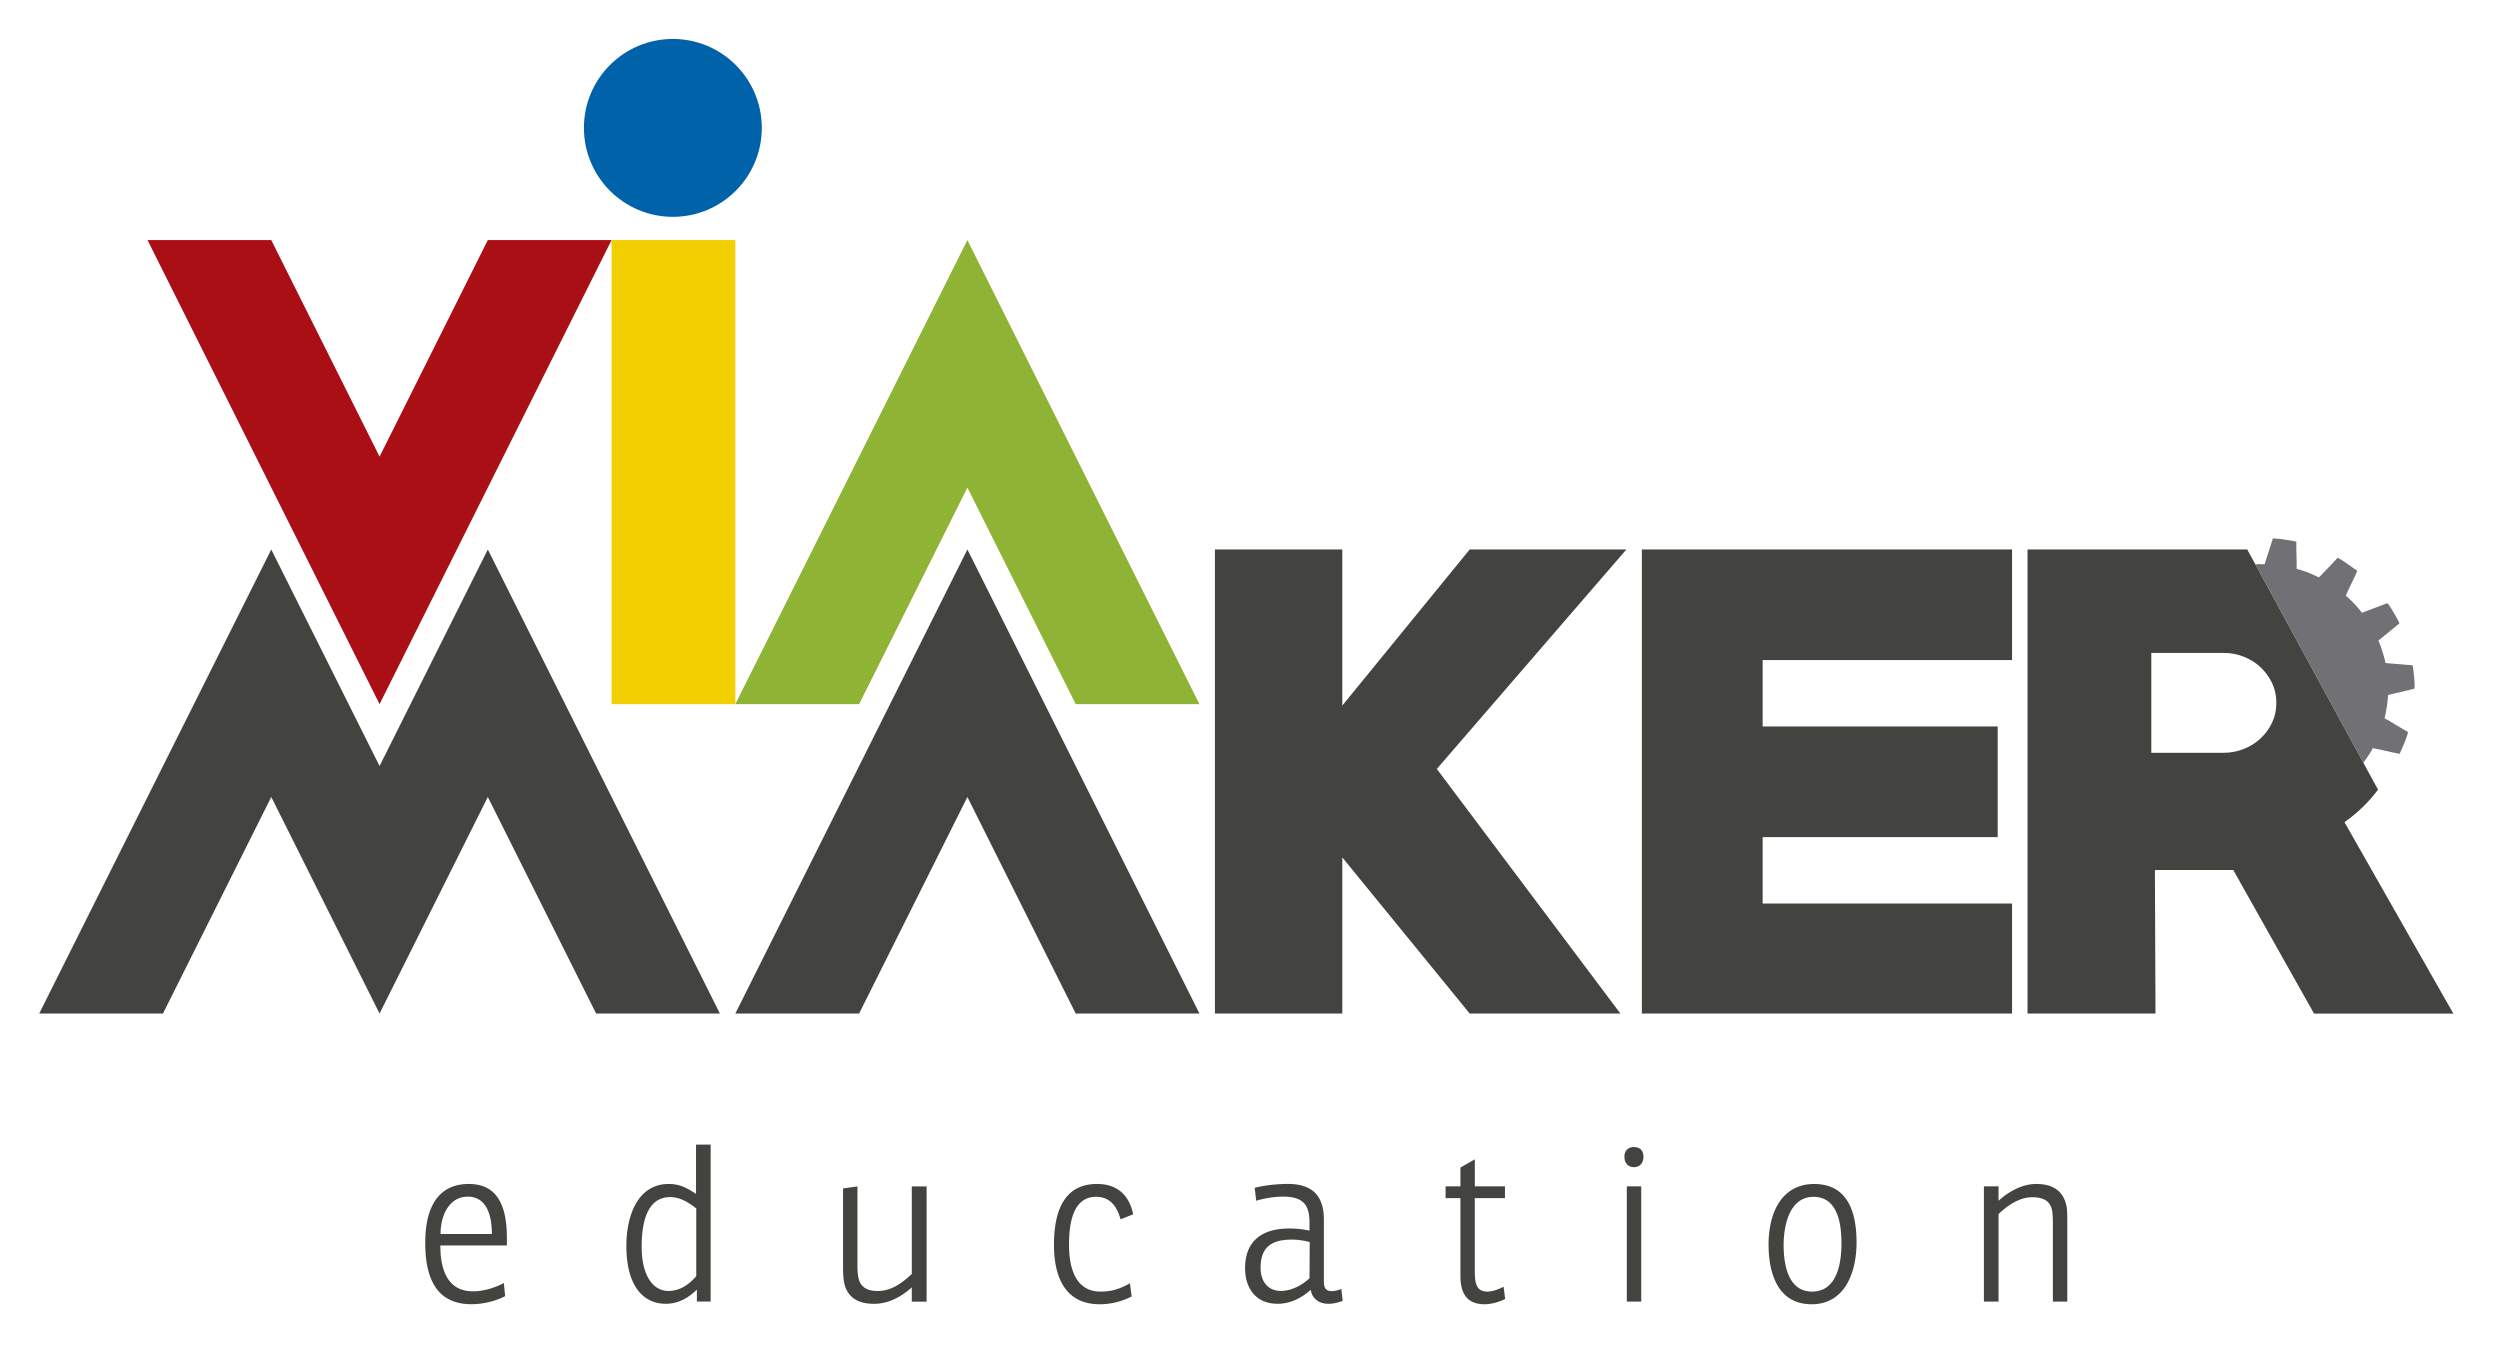 <svg version="1.1" id="Layer_1" xmlns="http://www.w3.org/2000/svg" x="0" y="0" viewBox="0 0 633.89 341.75" xml:space="preserve"><style>.st0{fill:#434340}</style><path class="st0" d="M128.52 315.81v-1.94c0-8.8-2.82-13.67-9.69-13.67-6.48 0-11.01 4.26-11.01 14.94 0 8.3 2.44 15.55 11.68 15.55 3.65 0 6.86-1.11 8.58-2.05l-.33-3.32c-1.88 1-4.82 2.1-7.8 2.1-5.87 0-8.3-4.48-8.3-11.62h16.87v.01zm-3.81-2.93H111.7c0-4.48 2.05-9.46 6.92-9.46 3.82-.01 6.09 3.15 6.09 9.46zm44.85-12.68c-8.03 0-10.74 8.36-10.74 15.66 0 10.07 4.15 14.72 10.02 14.72 3.43 0 5.98-1.77 7.86-3.6v3.04h3.49v-39.8h-3.71v12.51c-2.05-1.37-3.98-2.53-6.92-2.53zm-6.86 15.89c0-9.69 3.38-12.56 7.2-12.56 2.55 0 4.65 1.33 6.64 2.88v17.16c-1.61 1.88-3.93 3.76-7.03 3.76-3.99-.01-6.81-3.94-6.81-11.24zm58.91 14.5c3.65 0 6.7-1.66 9.58-4.15v3.6h3.76v-29.22h-3.76v22.2c-2.77 2.6-5.37 4.32-8.69 4.32-2.82 0-4.48-1.16-4.87-3.54-.17-.66-.22-2.05-.22-2.99v-19.98l-3.65.5v19.98c0 1.11.06 2.66.22 3.6.66 3.8 3.26 5.68 7.63 5.68zm57.42-3.1c-5.53 0-7.97-4.65-7.97-11.85 0-4.82.72-12.18 6.86-12.18 3.71 0 5.37 2.66 6.2 5.7l3.21-1.27c-.77-3.65-2.99-7.69-9.19-7.69-8.58 0-10.9 7.31-10.9 15.44 0 6.97 2.1 15.06 11.62 15.06 3.38 0 6.2-1 8.08-1.99l-.44-3.32c-2.32 1.27-4.31 2.1-7.47 2.1zm39.49-23.03c1.94-.61 4.59-1.05 6.81-1.05 5.04 0 6.7 2.05 6.7 6.53v2.1a22.98 22.98 0 00-5.09-.55c-6.75 0-11.24 2.99-11.24 10.07 0 4.87 2.55 9.02 8.25 9.02 3.15 0 5.98-1.38 8.41-3.54.22 1.83 1.72 3.54 4.43 3.54 1.49 0 2.44-.33 3.65-.72l-.33-3.04c-.89.33-1.66.55-2.38.55-1.44 0-2.05-.66-2.05-2.44v-15.66c0-6.31-3.15-9.08-9.19-9.08-2.93 0-6.37.44-8.36 1l.39 3.27zm13.51 19.65c-1.88 1.77-4.59 3.21-7.25 3.21-3.54 0-5.15-2.71-5.15-5.87 0-5.2 2.77-7.14 7.92-7.14 1.44 0 2.99.22 4.54.61l-.06 9.19zm49.56-20.31v-2.99h-7.64v-6.86l-3.65 2.1v4.76h-3.76v2.99h3.76v19.65c0 4.48 1.61 7.25 6.14 7.25 1.99 0 4.1-.77 5.2-1.33l-.39-3.1c-1.27.61-2.66 1.22-4.15 1.22-2.99 0-3.16-2.49-3.16-5.65V303.8h7.65zm30.9-2.99v29.22h3.65v-29.22h-3.65zm-.61-7.53c0 1.61.94 2.66 2.38 2.66s2.44-.94 2.44-2.6c0-1.6-.83-2.49-2.44-2.49-1.38 0-2.38.88-2.38 2.43zm47.46 37.42c8.52 0 11.4-8.19 11.4-15.66 0-7.64-2.21-14.83-10.74-14.83-8.08 0-11.57 7.03-11.57 15.39.01 6.96 2.17 15.1 10.91 15.1zm.11-3.21c-5.65 0-7.2-5.98-7.2-11.79 0-4.43 1.22-12.23 7.58-12.23 6.2 0 7.08 6.97 7.08 11.79.01 5.48-1.31 12.23-7.46 12.23zm56.87-27.29c-3.65 0-7.08 1.99-9.58 4.26v-3.65h-3.71v29.22h3.71v-22.2c2.27-2.16 5.26-4.26 8.52-4.26 3.15 0 4.65 1.11 5.09 3.49.11.72.17 2.05.17 2.99v19.98h3.65v-20.48c0-1.11 0-2.66-.17-3.6-.71-3.76-3.25-5.75-7.68-5.75z"/><path fill="#f1cf00" d="M155.07 178.54V60.87h31.38v117.67h-31.38z"/><path fill-rule="evenodd" clip-rule="evenodd" fill="#aa0f16" d="M155.07 60.87L96.24 178.54 37.4 60.87h31.38l27.46 54.91 27.45-54.91h31.38z"/><path fill-rule="evenodd" clip-rule="evenodd" fill="#8fb435" d="M186.45 178.54l58.84-117.67 58.84 117.67h-31.38l-27.46-54.91-27.46 54.91h-31.38z"/><path d="M170.61 9.88c12.46 0 22.55 10.1 22.55 22.55 0 12.46-10.1 22.55-22.55 22.55-12.46 0-22.55-10.1-22.55-22.55-.01-12.46 10.09-22.55 22.55-22.55z" fill-rule="evenodd" clip-rule="evenodd" fill="#0062a9"/><path class="st0" d="M364.31 194.97l46.55 62.02h-38.21l-32.3-39.58v39.58h-32.3V139.32h32.3v39.58l32.3-39.58h39.73l-48.07 55.65zm51.99 62.02V139.32h93.87v28.05h-63.24v16.83h59.6v28.06h-59.6v16.83h63.24v27.9H416.3z"/><path d="M186.45 256.99l58.84-117.67 58.84 117.67h-31.38l-27.46-54.91-27.46 54.91h-31.38zm-90.21-62.76l-27.46-54.91L9.94 256.99h31.38l27.46-54.91 11.77 23.53 15.69 31.38 27.45-54.91 27.46 54.91h31.38l-58.84-117.67-27.45 54.91z" fill-rule="evenodd" clip-rule="evenodd" fill="#434340"/><path d="M576.29 136.5c-.05.38-.36 1.17-.49 1.57l-1.24 3.88c-.09.27-.19.56-.25.8-.11.42-.01.28-1.43.3l-1.02.03 27.39 50.31.67-.92c.39-.53 1.51-2.23 1.72-2.77.74.11 4.16.88 5.05 1.09.14.03.28.04.42.07l1.33.29c.34-.87.8-1.71 1.15-2.63.25-.66.89-2.22.99-2.9-.12-.09-.18-.13-.34-.21l-1.48-.86c-.15-.09-.24-.15-.38-.23-.78-.42-3.15-1.93-3.76-2.17.06-.44.23-.9.29-1.32l.33-1.9c.08-.53.09-.9.16-1.39.06-.42.04-.91.1-1.35.26.02.59-.12.84-.18l4.59-1.08c.17-.04.27-.07.43-.1l.85-.22c.11-.72-.06-2.3-.1-3.02-.06-.98-.26-1.94-.34-2.89l-3.44-.3c-.45 0-.85-.08-1.27-.11-.18-.01-.2.02-.44-.02-.59-.08-1.2-.08-1.78-.17-.06-.68-.91-3.51-1.23-4.3-.19-.47-.35-.93-.56-1.37l4.41-3.61.05-.05c.28-.24.62-.45.87-.72-.23-.65-.69-1.39-1.03-2-.33-.6-1.59-2.75-2.01-3.13l-5.63 2.14c-.28.1-.55.22-.83.32-.14-.29-.69-.86-.91-1.15-.62-.78-1.36-1.49-2.06-2.2-1.27-1.28-1.27-.65-.75-1.84.13-.29.25-.53.36-.78.24-.54.49-1.02.73-1.54.19-.44 1.37-2.76 1.44-3.15l-3.63-2.53c-.35-.19-1.01-.69-1.39-.75-.1.24-3.63 3.85-4.08 4.33-.21.22-.4.41-.6.62l-2.07-.93c-.72-.32-1.49-.59-2.25-.83-.24-.08-.54-.18-.76-.24-.8-.23-.55.01-.58-1.23l-.04-2.48c-.01-.4-.09-2.97-.04-3.33-.26-.04-.27-.08-.52-.13-.4-.07-.88-.16-1.39-.25l-2.39-.35c-.18-.02-.36-.03-.52-.03l-1.14-.09z" fill-rule="evenodd" clip-rule="evenodd" fill="#717175"/><path class="st0" d="M586.73 256.99l-20.47-36.39h-19.87l.15 36.39h-32.45V139.32h55.71l33.16 60.91c-2.33 3.13-5.17 5.87-8.5 8.24l27.6 48.53h-35.33v-.01zm-22.9-91.44h-18.35v25.32h18.35c1.82 0 3.54-.33 5.16-.99 1.62-.66 3.03-1.54 4.25-2.7 1.21-1.16 2.17-2.5 2.88-3.99.71-1.52 1.06-3.16 1.06-4.98 0-1.82-.35-3.46-1.06-4.98-.71-1.49-1.67-2.83-2.88-3.99-1.21-1.16-2.63-2.05-4.25-2.7-1.62-.66-3.34-.99-5.16-.99z"/></svg>
